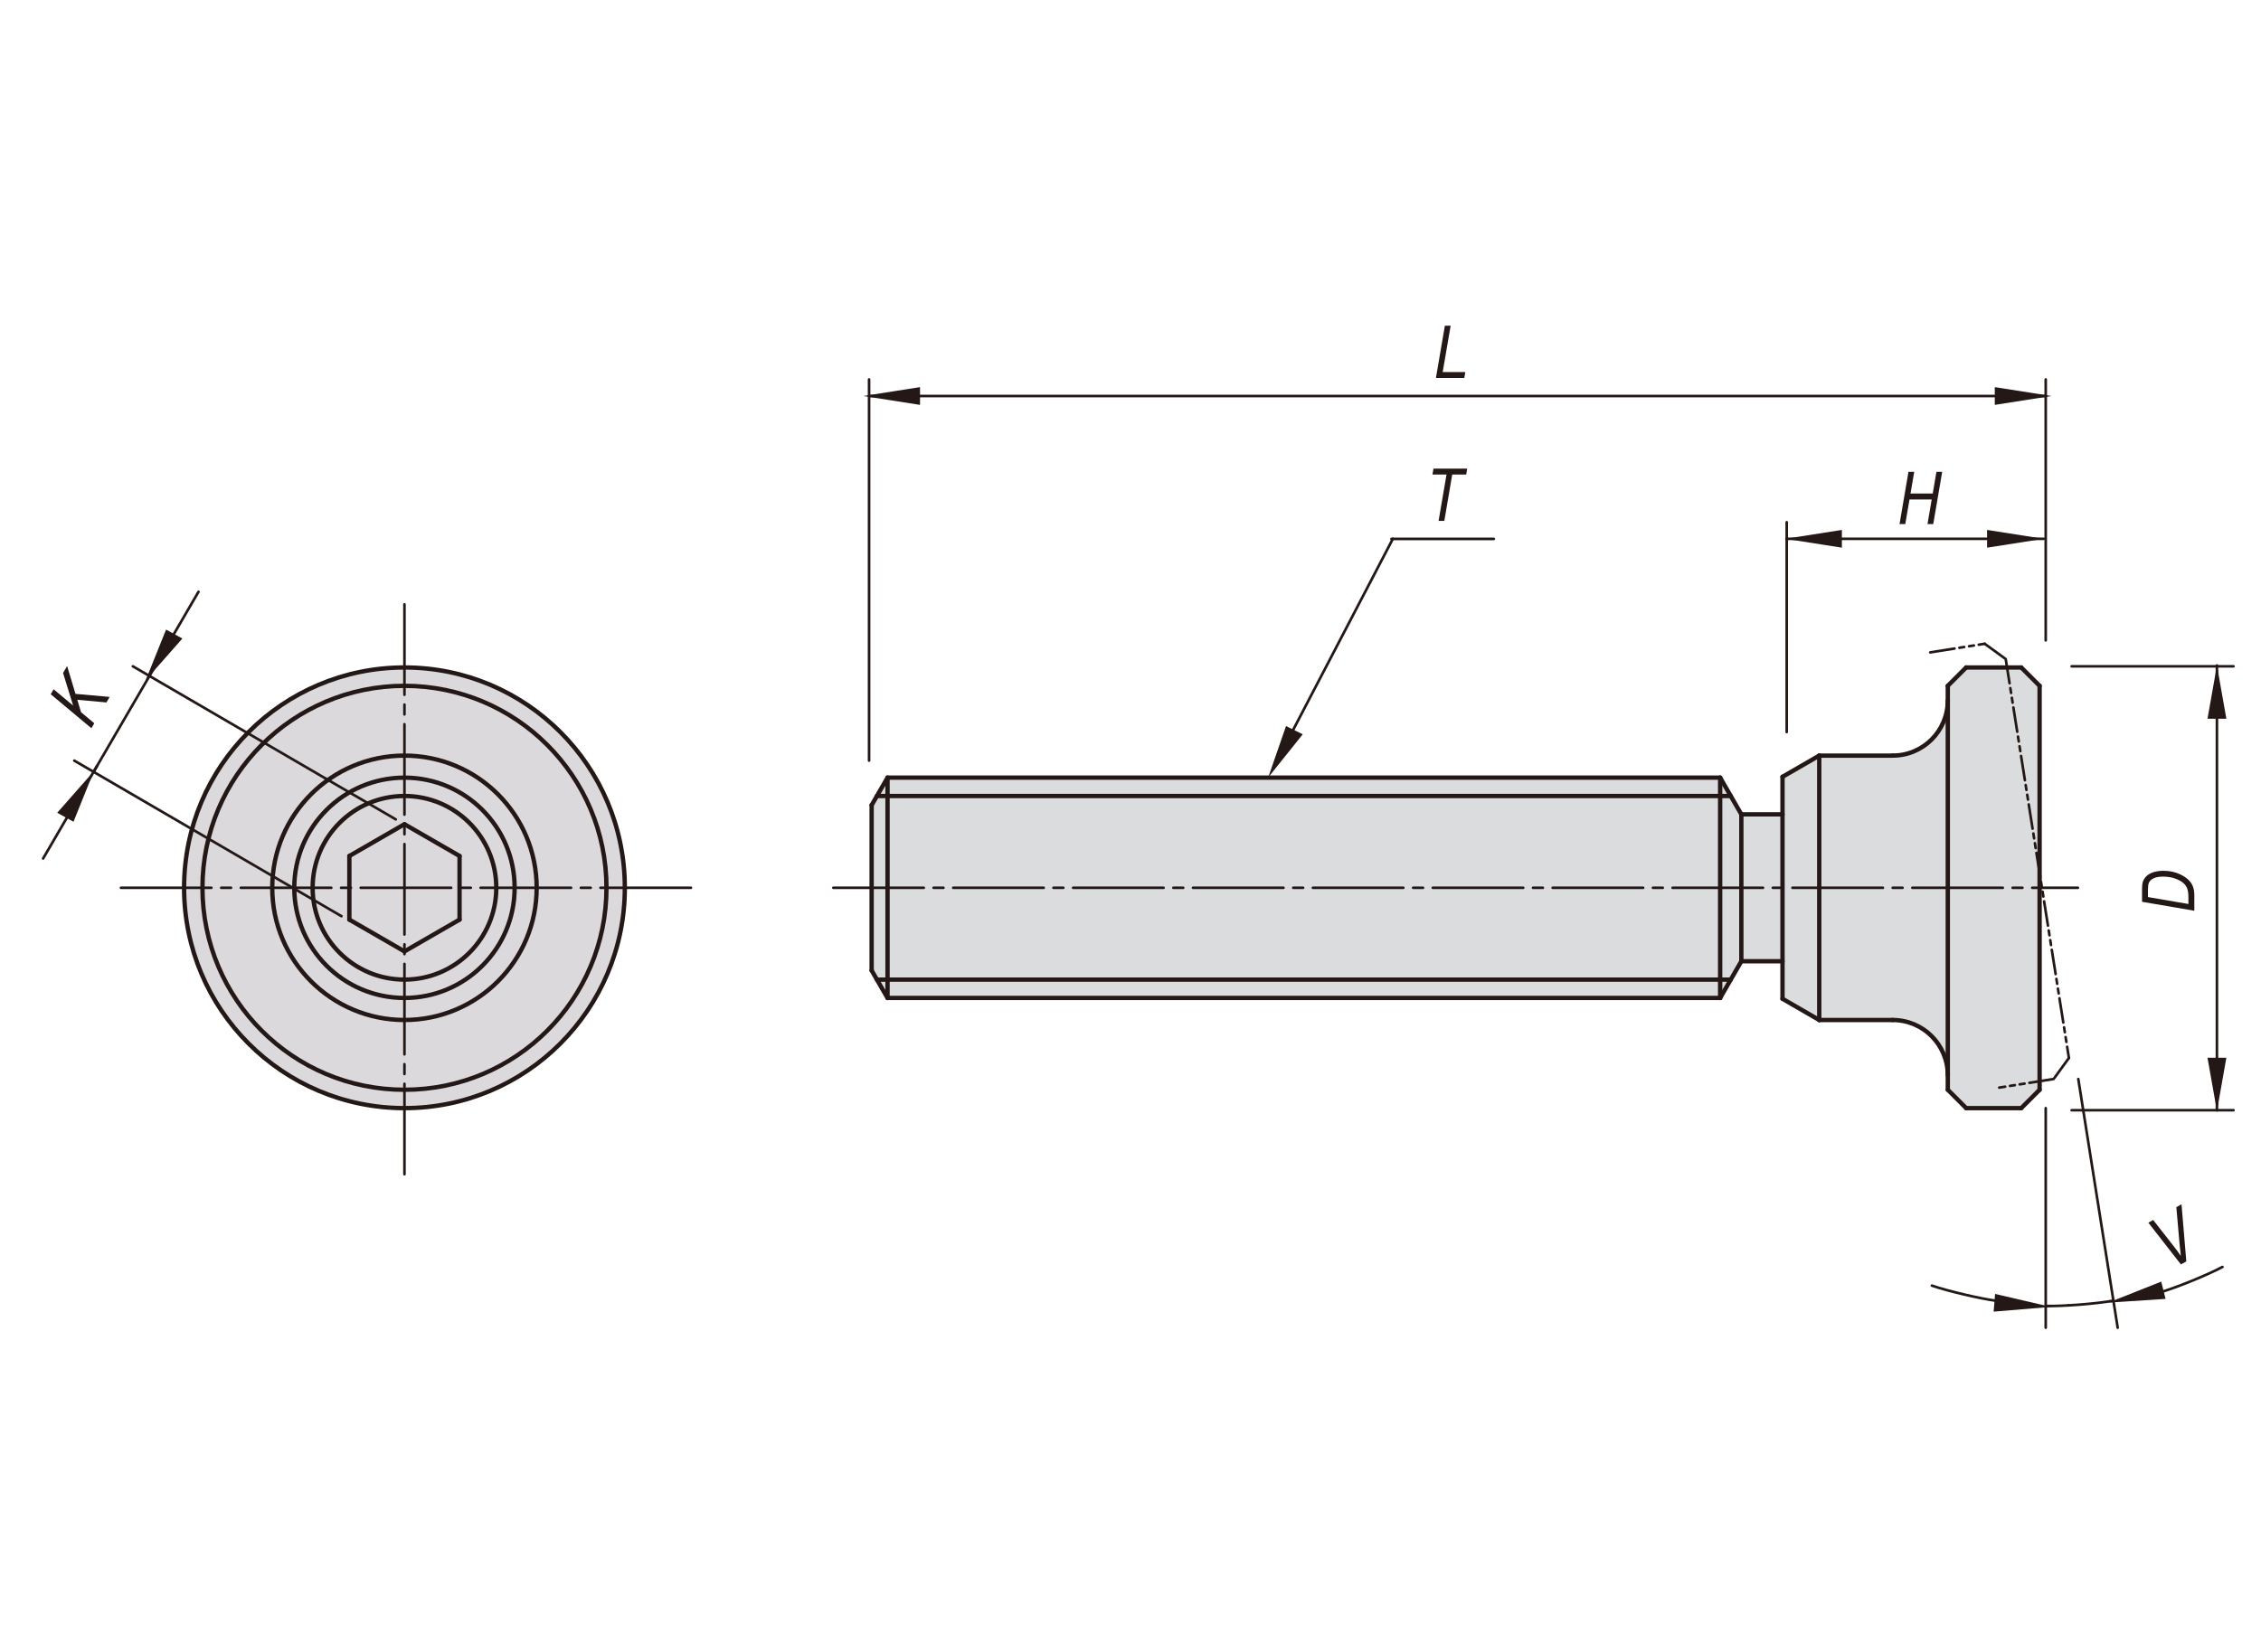 <?xml version="1.0" encoding="utf-8"?>
<!-- Generator: Adobe Illustrator 16.0.3, SVG Export Plug-In . SVG Version: 6.00 Build 0)  -->
<!DOCTYPE svg PUBLIC "-//W3C//DTD SVG 1.1//EN" "http://www.w3.org/Graphics/SVG/1.1/DTD/svg11.dtd">
<svg version="1.1" id="Layer_1" xmlns="http://www.w3.org/2000/svg" xmlns:xlink="http://www.w3.org/1999/xlink" x="0px" y="0px"
	 width="650px" height="475px" viewBox="0 0 650 475" enable-background="new 0 0 650 475" xml:space="preserve">
<g>
	<path fill-rule="evenodd" clip-rule="evenodd" fill="#DBDCDE" d="M586.36,197.203l-5.286-5.282h-15.842l-5.272,5.282v4.222
		c0,0-0.767,15.836-15.839,15.836h-21.115l-10.563,6.104v10.798h-11.835l-6.094-10.565h-239.36l-4.573,7.922v47.511l4.573,7.92
		h239.36l6.094-10.556h11.835V287.2l10.563,6.082h21.115c13.324,0,15.839,15.844,15.839,15.844v4.229l5.272,5.274h15.842
		l5.286-5.274V197.203z"/>
	<path fill-rule="evenodd" clip-rule="evenodd" fill="#DBD9DC" d="M52.766,255.403c0-34.918,28.526-63.231,63.71-63.231
		s63.71,28.313,63.71,63.231c0,34.919-28.526,63.231-63.71,63.231S52.766,290.322,52.766,255.403"/>
	<path fill="none" stroke="#231815" stroke-width="0.75" stroke-linecap="round" stroke-linejoin="round" d="M98.603,237.594"/>
	<path fill="none" stroke="#231815" stroke-width="0.75" stroke-linecap="round" stroke-linejoin="round" d="M130.514,237.594"/>
	<path fill="none" stroke="#231815" stroke-width="0.75" stroke-linecap="round" stroke-linejoin="round" d="M249.846,218.71"/>
	<path fill="none" stroke="#231815" stroke-width="0.75" stroke-linecap="round" stroke-linejoin="round" d="M588.111,184.141"/>
	<path fill="none" stroke="#231815" stroke-width="0.75" stroke-linecap="round" stroke-linejoin="round" d="M513.651,210.491"/>
	<path fill="none" stroke="#231815" stroke-width="0.75" stroke-linecap="round" stroke-linejoin="round" d="M588.111,326.679"/>
	<path fill="none" stroke="#231815" stroke-width="0.75" stroke-linecap="round" stroke-linejoin="round" d="M598.592,317.32"/>
	<path fill="none" stroke="#231815" stroke-width="0.75" stroke-linecap="round" stroke-linejoin="round" d="M595.562,191.587"/>
	<path fill="none" stroke="#231815" stroke-width="0.75" stroke-linecap="round" stroke-linejoin="round" d="M595.562,319.232"/>
	<path fill="#231815" d="M375.018,223.499"/>
	
		<line fill="none" stroke="#231815" stroke-width="0.75" stroke-linecap="round" stroke-linejoin="round" stroke-dasharray="7.055,1.411,1.411,1.411,1.411,1.411" x1="570.566" y1="185.11" x2="576.61" y2="189.499"/>
	
		<line fill="none" stroke="#231815" stroke-width="0.75" stroke-linecap="round" stroke-linejoin="round" stroke-dasharray="7.055,1.411,1.411,1.411,1.411,1.411" x1="594.779" y1="304.215" x2="590.387" y2="310.26"/>
	
		<line fill="none" stroke="#231815" stroke-width="0.75" stroke-linecap="round" stroke-linejoin="round" stroke-dasharray="7.055,1.411,1.411,1.411,1.411,1.411" x1="554.923" y1="187.588" x2="570.566" y2="185.11"/>
	
		<line fill="none" stroke="#231815" stroke-width="0.75" stroke-linecap="round" stroke-linejoin="round" stroke-dasharray="7.055,1.411,1.411,1.411,1.411,1.411" x1="590.387" y1="310.258" x2="574.742" y2="312.735"/>
	
		<line fill="none" stroke="#231815" stroke-width="0.75" stroke-linecap="round" stroke-linejoin="round" stroke-dasharray="7.055,1.411,1.411,1.411,1.411,1.411" x1="576.61" y1="189.499" x2="594.779" y2="304.215"/>
	
		<line fill="none" stroke="#231815" stroke-width="0.75" stroke-linecap="round" stroke-linejoin="round" stroke-dasharray="26,2.822,2.822,2.822" x1="116.274" y1="337.64" x2="116.274" y2="172.919"/>
	
		<line fill="none" stroke="#231815" stroke-width="0.75" stroke-linecap="round" stroke-linejoin="round" stroke-dasharray="26,2.822,2.822,2.822" x1="198.635" y1="255.279" x2="33.915" y2="255.279"/>
	
		<line fill="none" stroke="#231815" stroke-width="0.75" stroke-linecap="round" stroke-linejoin="round" stroke-dasharray="26,2.822,2.822,2.822" x1="239.574" y1="255.279" x2="597.361" y2="255.279"/>
	
		<circle fill="none" stroke="#231815" stroke-width="1.25" stroke-linecap="round" stroke-linejoin="round" cx="116.277" cy="255.279" r="58.075"/>
	
		<circle fill="none" stroke="#231815" stroke-width="1.25" stroke-linecap="round" stroke-linejoin="round" cx="116.275" cy="255.279" r="26.399"/>
	
		<line fill="none" stroke="#231815" stroke-width="1.25" stroke-linecap="round" stroke-linejoin="round" x1="252.102" y1="281.678" x2="497.562" y2="281.678"/>
	
		<line fill="none" stroke="#231815" stroke-width="1.25" stroke-linecap="round" stroke-linejoin="round" x1="497.562" y1="228.879" x2="252.102" y2="228.879"/>
	
		<line fill="none" stroke="#231815" stroke-width="1.25" stroke-linecap="round" stroke-linejoin="round" x1="523.002" y1="217.266" x2="523.002" y2="293.292"/>
	<path fill="none" stroke="#231815" stroke-width="1.25" stroke-linecap="round" stroke-linejoin="round" d="M154.285,255.279
		c0-20.992-17.017-38.013-38.006-38.013c-20.999,0-38.015,17.021-38.015,38.013c0,20.993,17.016,38.012,38.015,38.012
		C137.269,293.292,154.285,276.272,154.285,255.279z"/>
	<path fill="none" stroke="#231815" stroke-width="1.25" stroke-linecap="round" stroke-linejoin="round" d="M179.628,255.279
		c0-34.988-28.368-63.354-63.354-63.354s-63.353,28.366-63.353,63.354c0,34.993,28.367,63.355,63.353,63.355
		S179.628,290.272,179.628,255.279z"/>
	<path fill="none" stroke="#231815" stroke-width="1.25" stroke-linecap="round" stroke-linejoin="round" d="M147.95,255.279
		c0-17.496-14.18-31.672-31.676-31.672s-31.674,14.177-31.674,31.672c0,17.495,14.178,31.676,31.674,31.676
		S147.95,272.774,147.95,255.279z"/>
	
		<line fill="none" stroke="#231815" stroke-width="1.25" stroke-linecap="round" stroke-linejoin="round" x1="581.074" y1="318.632" x2="586.353" y2="313.355"/>
	
		<line fill="none" stroke="#231815" stroke-width="1.25" stroke-linecap="round" stroke-linejoin="round" x1="586.353" y1="197.205" x2="581.074" y2="191.928"/>
	
		<line fill="none" stroke="#231815" stroke-width="1.25" stroke-linecap="round" stroke-linejoin="round" x1="565.239" y1="318.632" x2="581.074" y2="318.632"/>
	
		<line fill="none" stroke="#231815" stroke-width="1.25" stroke-linecap="round" stroke-linejoin="round" x1="581.074" y1="191.926" x2="565.239" y2="191.926"/>
	
		<line fill="none" stroke="#231815" stroke-width="1.25" stroke-linecap="round" stroke-linejoin="round" x1="565.239" y1="191.926" x2="559.959" y2="197.203"/>
	
		<line fill="none" stroke="#231815" stroke-width="1.25" stroke-linecap="round" stroke-linejoin="round" x1="559.959" y1="313.352" x2="565.239" y2="318.629"/>
	<path fill="none" stroke="#231815" stroke-width="1.25" stroke-linecap="round" stroke-linejoin="round" d="M559.959,309.129
		c0-8.746-7.093-15.834-15.839-15.834"/>
	<path fill="none" stroke="#231815" stroke-width="1.25" stroke-linecap="round" stroke-linejoin="round" d="M544.121,217.266
		c8.746,0,15.839-7.091,15.839-15.839"/>
	
		<line fill="none" stroke="#231815" stroke-width="1.25" stroke-linecap="round" stroke-linejoin="round" x1="523.002" y1="293.293" x2="544.121" y2="293.293"/>
	
		<line fill="none" stroke="#231815" stroke-width="1.25" stroke-linecap="round" stroke-linejoin="round" x1="544.121" y1="217.266" x2="523.002" y2="217.266"/>
	
		<line fill="none" stroke="#231815" stroke-width="1.25" stroke-linecap="round" stroke-linejoin="round" x1="523.002" y1="217.266" x2="512.443" y2="223.365"/>
	
		<line fill="none" stroke="#231815" stroke-width="1.25" stroke-linecap="round" stroke-linejoin="round" x1="512.443" y1="287.194" x2="523.002" y2="293.293"/>
	
		<line fill="none" stroke="#231815" stroke-width="1.25" stroke-linecap="round" stroke-linejoin="round" x1="494.514" y1="286.958" x2="500.608" y2="276.398"/>
	
		<line fill="none" stroke="#231815" stroke-width="1.25" stroke-linecap="round" stroke-linejoin="round" x1="500.608" y1="234.164" x2="494.514" y2="223.605"/>
	
		<line fill="none" stroke="#231815" stroke-width="1.25" stroke-linecap="round" stroke-linejoin="round" x1="255.15" y1="286.958" x2="494.514" y2="286.958"/>
	
		<line fill="none" stroke="#231815" stroke-width="1.25" stroke-linecap="round" stroke-linejoin="round" x1="494.514" y1="223.605" x2="255.15" y2="223.605"/>
	
		<line fill="none" stroke="#231815" stroke-width="1.25" stroke-linecap="round" stroke-linejoin="round" x1="255.15" y1="223.605" x2="250.581" y2="231.521"/>
	
		<line fill="none" stroke="#231815" stroke-width="1.25" stroke-linecap="round" stroke-linejoin="round" x1="250.581" y1="279.036" x2="255.15" y2="286.958"/>
	
		<line fill="none" stroke="#231815" stroke-width="1.25" stroke-linecap="round" stroke-linejoin="round" x1="500.608" y1="276.398" x2="512.443" y2="276.398"/>
	
		<line fill="none" stroke="#231815" stroke-width="1.25" stroke-linecap="round" stroke-linejoin="round" x1="512.443" y1="234.164" x2="500.608" y2="234.164"/>
	
		<line fill="none" stroke="#231815" stroke-width="1.25" stroke-linecap="round" stroke-linejoin="round" x1="586.353" y1="313.352" x2="586.353" y2="197.205"/>
	
		<line fill="none" stroke="#231815" stroke-width="1.25" stroke-linecap="round" stroke-linejoin="round" x1="559.959" y1="313.352" x2="559.959" y2="197.205"/>
	
		<line fill="none" stroke="#231815" stroke-width="1.25" stroke-linecap="round" stroke-linejoin="round" x1="512.443" y1="287.194" x2="512.443" y2="223.365"/>
	
		<line fill="none" stroke="#231815" stroke-width="1.25" stroke-linecap="round" stroke-linejoin="round" x1="500.608" y1="276.398" x2="500.608" y2="234.167"/>
	
		<line fill="none" stroke="#231815" stroke-width="1.25" stroke-linecap="round" stroke-linejoin="round" x1="494.514" y1="286.958" x2="494.514" y2="223.605"/>
	
		<line fill="none" stroke="#231815" stroke-width="1.25" stroke-linecap="round" stroke-linejoin="round" x1="255.15" y1="223.605" x2="255.15" y2="286.961"/>
	
		<line fill="none" stroke="#231815" stroke-width="1.25" stroke-linecap="round" stroke-linejoin="round" x1="250.581" y1="279.036" x2="250.581" y2="231.52"/>
	
		<line fill="none" stroke="#231815" stroke-width="1.25" stroke-linecap="round" stroke-linejoin="round" x1="116.274" y1="236.993" x2="132.115" y2="246.134"/>
	
		<line fill="none" stroke="#231815" stroke-width="1.25" stroke-linecap="round" stroke-linejoin="round" x1="132.115" y1="246.134" x2="132.115" y2="264.425"/>
	
		<line fill="none" stroke="#231815" stroke-width="1.25" stroke-linecap="round" stroke-linejoin="round" x1="132.115" y1="264.425" x2="116.274" y2="273.57"/>
	
		<line fill="none" stroke="#231815" stroke-width="1.25" stroke-linecap="round" stroke-linejoin="round" x1="116.274" y1="236.993" x2="100.435" y2="246.134"/>
	
		<line fill="none" stroke="#231815" stroke-width="1.25" stroke-linecap="round" stroke-linejoin="round" x1="100.435" y1="246.134" x2="100.435" y2="264.425"/>
	
		<line fill="none" stroke="#231815" stroke-width="1.25" stroke-linecap="round" stroke-linejoin="round" x1="100.435" y1="264.425" x2="116.274" y2="273.57"/>
</g>
<path fill="none" stroke="#231815" stroke-width="0.75" stroke-linecap="round" stroke-linejoin="round" d="M130.514,237.594"/>
<path fill="none" stroke="#231815" stroke-width="0.75" stroke-linecap="round" stroke-linejoin="round" d="M99.643,237.594"/>
<path fill="none" stroke="#231815" stroke-width="0.75" stroke-linecap="round" stroke-linejoin="round" d="M131.554,237.594"/>
<path fill="none" stroke="#231815" stroke-width="0.75" stroke-linecap="round" stroke-linejoin="round" d="M98.167,263.447"/>
<path fill="none" stroke="#231815" stroke-width="0.75" stroke-linecap="round" stroke-linejoin="round" d="M7.635,255.035"/>
<path fill="none" stroke="#231815" stroke-width="0.75" stroke-linecap="round" stroke-linejoin="round" d="M114.958,236.296"/>
<line fill="none" stroke="#231815" stroke-width="0.75" stroke-linecap="round" stroke-linejoin="round" x1="42.968" y1="194.368" x2="57.059" y2="170.173"/>
<path fill="#231815" d="M371.712,223.385"/>
<path fill="#231815" d="M371.712,223.385"/>
<line fill="none" stroke="#231815" stroke-width="0.75" stroke-linecap="round" stroke-linejoin="round" x1="249.846" y1="218.71" x2="249.846" y2="109.104"/>
<line fill="none" stroke="#231815" stroke-width="0.75" stroke-linecap="round" stroke-linejoin="round" x1="588.111" y1="184.141" x2="588.111" y2="109.102"/>
<line fill="none" stroke="#231815" stroke-width="0.75" stroke-linecap="round" stroke-linejoin="round" x1="249.846" y1="113.87" x2="588.118" y2="113.87"/>
<polygon fill="#231815" points="264.491,111.316 264.491,116.421 248.213,113.87 "/>
<polygon fill="#231815" points="573.468,111.316 573.468,116.421 589.748,113.87 "/>
<g>
	<path fill="#231815" d="M412.804,108.681l2.574-15.032h1.664l-2.293,13.33h6.504l-0.287,1.702H412.804z"/>
</g>
<line fill="none" stroke="#231815" stroke-width="0.75" stroke-linecap="round" stroke-linejoin="round" x1="588.111" y1="113.87" x2="588.111" y2="113.87"/>
<line fill="none" stroke="#231815" stroke-width="0.75" stroke-linecap="round" stroke-linejoin="round" x1="513.651" y1="210.491" x2="513.651" y2="150.16"/>
<line fill="none" stroke="#231815" stroke-width="0.75" stroke-linecap="round" stroke-linejoin="round" x1="587.533" y1="154.929" x2="513.651" y2="154.929"/>
<polygon fill="#231815" points="571.253,152.376 571.253,157.482 587.533,154.929 "/>
<polygon fill="#231815" points="529.511,152.376 529.511,157.482 513.236,154.929 "/>
<g>
	<path fill="#231815" d="M546.08,150.703l2.573-15.032h1.654l-1.069,6.245h6.386l1.068-6.245h1.654l-2.573,15.032h-1.654
		l1.213-7.085h-6.385l-1.213,7.085H546.08z"/>
</g>
<line fill="none" stroke="#231815" stroke-width="0.75" stroke-linecap="round" stroke-linejoin="round" x1="513.651" y1="154.929" x2="513.651" y2="154.929"/>
<line fill="none" stroke="#231815" stroke-width="0.75" stroke-linecap="round" stroke-linejoin="round" x1="588.111" y1="318.634" x2="588.111" y2="381.776"/>
<line fill="none" stroke="#231815" stroke-width="0.75" stroke-linecap="round" stroke-linejoin="round" x1="597.474" y1="310.26" x2="608.801" y2="381.776"/>
<path fill="none" stroke="#231815" stroke-width="0.75" stroke-linecap="round" stroke-linejoin="round" d="M555.382,369.663
	c4.661,1.6,13.756,3.74,18.641,4.387"/>
<path fill="none" stroke="#231815" stroke-width="0.75" stroke-linecap="round" stroke-linejoin="round" d="M621.191,371.547
	c4.728-1.401,13.375-4.937,17.726-7.246"/>
<path fill="none" stroke="#231815" stroke-width="0.75" stroke-linecap="round" stroke-linejoin="round" d="M588.111,375.524
	c5.026,0.114,14.516-0.633,19.46-1.531"/>
<polygon fill="#231815" points="573.555,372.061 573.137,377.152 589.573,375.788 "/>
<polygon fill="#231815" points="622.575,373.489 621.313,368.519 606.114,374.557 "/>
<g>
	<path fill="#231815" d="M626.974,363.574l-9.354-12.003l1.39-0.77l5.593,7.146c1.021,1.294,1.808,2.359,2.357,3.195
		c-0.173-1.396-0.293-2.494-0.361-3.293l-0.936-10.736l1.488-0.825l1.375,16.425L626.974,363.574z"/>
</g>
<line fill="none" stroke="#231815" stroke-width="0.75" stroke-linecap="round" stroke-linejoin="round" x1="594.624" y1="375.352" x2="594.624" y2="375.352"/>
<line fill="none" stroke="#231815" stroke-width="0.75" stroke-linecap="round" stroke-linejoin="round" x1="595.562" y1="191.587" x2="642.098" y2="191.587"/>
<line fill="none" stroke="#231815" stroke-width="0.75" stroke-linecap="round" stroke-linejoin="round" x1="595.562" y1="319.232" x2="642.098" y2="319.232"/>
<line fill="none" stroke="#231815" stroke-width="0.75" stroke-linecap="round" stroke-linejoin="round" x1="637.332" y1="191.348" x2="637.332" y2="319.232"/>
<polygon fill="#231815" points="634.62,206.668 640.044,206.668 637.332,191.348 "/>
<polygon fill="#231815" points="634.62,304.15 640.044,304.15 637.332,319.467 "/>
<g>
	<path fill="#231815" d="M630.833,261.877l-15.032-2.574v-3.718c0-0.833,0.065-1.468,0.194-1.905
		c0.186-0.642,0.53-1.213,1.036-1.715s1.179-0.89,2.021-1.163c0.84-0.273,1.808-0.41,2.901-0.41c1.456,0,2.777,0.224,3.963,0.671
		c1.187,0.447,2.166,1,2.938,1.66c0.772,0.659,1.313,1.429,1.619,2.31c0.24,0.669,0.359,1.472,0.359,2.408V261.877z M629.13,259.932
		v-1.954c0-0.914-0.098-1.69-0.292-2.328c-0.195-0.638-0.575-1.209-1.14-1.714c-0.564-0.504-1.356-0.943-2.376-1.314
		s-2.179-0.558-3.479-0.558c-1.143,0-2.051,0.162-2.725,0.485s-1.127,0.765-1.359,1.324c-0.171,0.402-0.257,1.032-0.257,1.891v2.177
		L629.13,259.932z"/>
</g>
<line fill="none" stroke="#231815" stroke-width="0.75" stroke-linecap="round" stroke-linejoin="round" x1="637.332" y1="319.232" x2="637.332" y2="319.232"/>
<line fill="none" stroke="#231815" stroke-width="0.75" stroke-linecap="round" stroke-linejoin="round" x1="98.167" y1="263.447" x2="21.356" y2="218.71"/>
<line fill="none" stroke="#231815" stroke-width="0.75" stroke-linecap="round" stroke-linejoin="round" x1="27.856" y1="220.315" x2="12.397" y2="246.857"/>
<path fill="none" stroke="#231815" stroke-width="0.75" stroke-linecap="round" stroke-linejoin="round" d="M26.907,221.943"/>
<polygon fill="#231815" points="16.443,233.71 21.131,236.281 26.978,221.759 "/>
<g>
	<path fill="#231815" d="M26.28,209.397l-11.702-9.778l0.832-1.429l5.612,4.69l-2.896-9.355l1.169-2.007l2.412,7.998l9.814,0.879
		l-0.923,1.585l-8.378-0.761l1.074,3.561l3.816,3.188L26.28,209.397z"/>
</g>
<line fill="none" stroke="#231815" stroke-width="0.75" stroke-linecap="round" stroke-linejoin="round" x1="113.779" y1="235.609" x2="38.187" y2="191.583"/>
<line fill="none" stroke="#231815" stroke-width="0.75" stroke-linecap="round" stroke-linejoin="round" x1="26.907" y1="221.943" x2="42.968" y2="194.368"/>
<polyline fill="#231815" points="52.431,183.601 41.897,195.553 47.744,181.032 "/>
<line fill="none" stroke="#231815" stroke-width="0.75" stroke-linecap="round" stroke-linejoin="round" x1="42.968" y1="194.368" x2="42.968" y2="194.368"/>
<path fill="#231815" d="M371.588,223.54"/>
<path fill="#231815" d="M371.588,223.54"/>
<path fill="none" stroke="#231815" stroke-width="0.75" stroke-linecap="round" stroke-linejoin="round" d="M375.483,216.159"/>
<polyline fill="#231815" points="364.588,223.54 374.521,211.141 369.709,208.778 364.588,223.54 "/>
<line fill="none" stroke="#231815" stroke-width="0.75" stroke-linecap="round" stroke-linejoin="round" x1="368.483" y1="216.159" x2="400.422" y2="154.929"/>
<path fill="none" stroke="#231815" stroke-width="0.75" stroke-linecap="round" stroke-linejoin="round" d="M396.048,163.314"/>
<line fill="none" stroke="#231815" stroke-width="0.75" stroke-linecap="round" stroke-linejoin="round" x1="400.018" y1="154.961" x2="429.442" y2="154.961"/>
<g>
	<path fill="#231815" d="M413.569,149.777l2.281-13.33h-4.045l0.298-1.702h9.695l-0.287,1.702h-4.018l-2.271,13.33H413.569z"/>
</g>
</svg>
